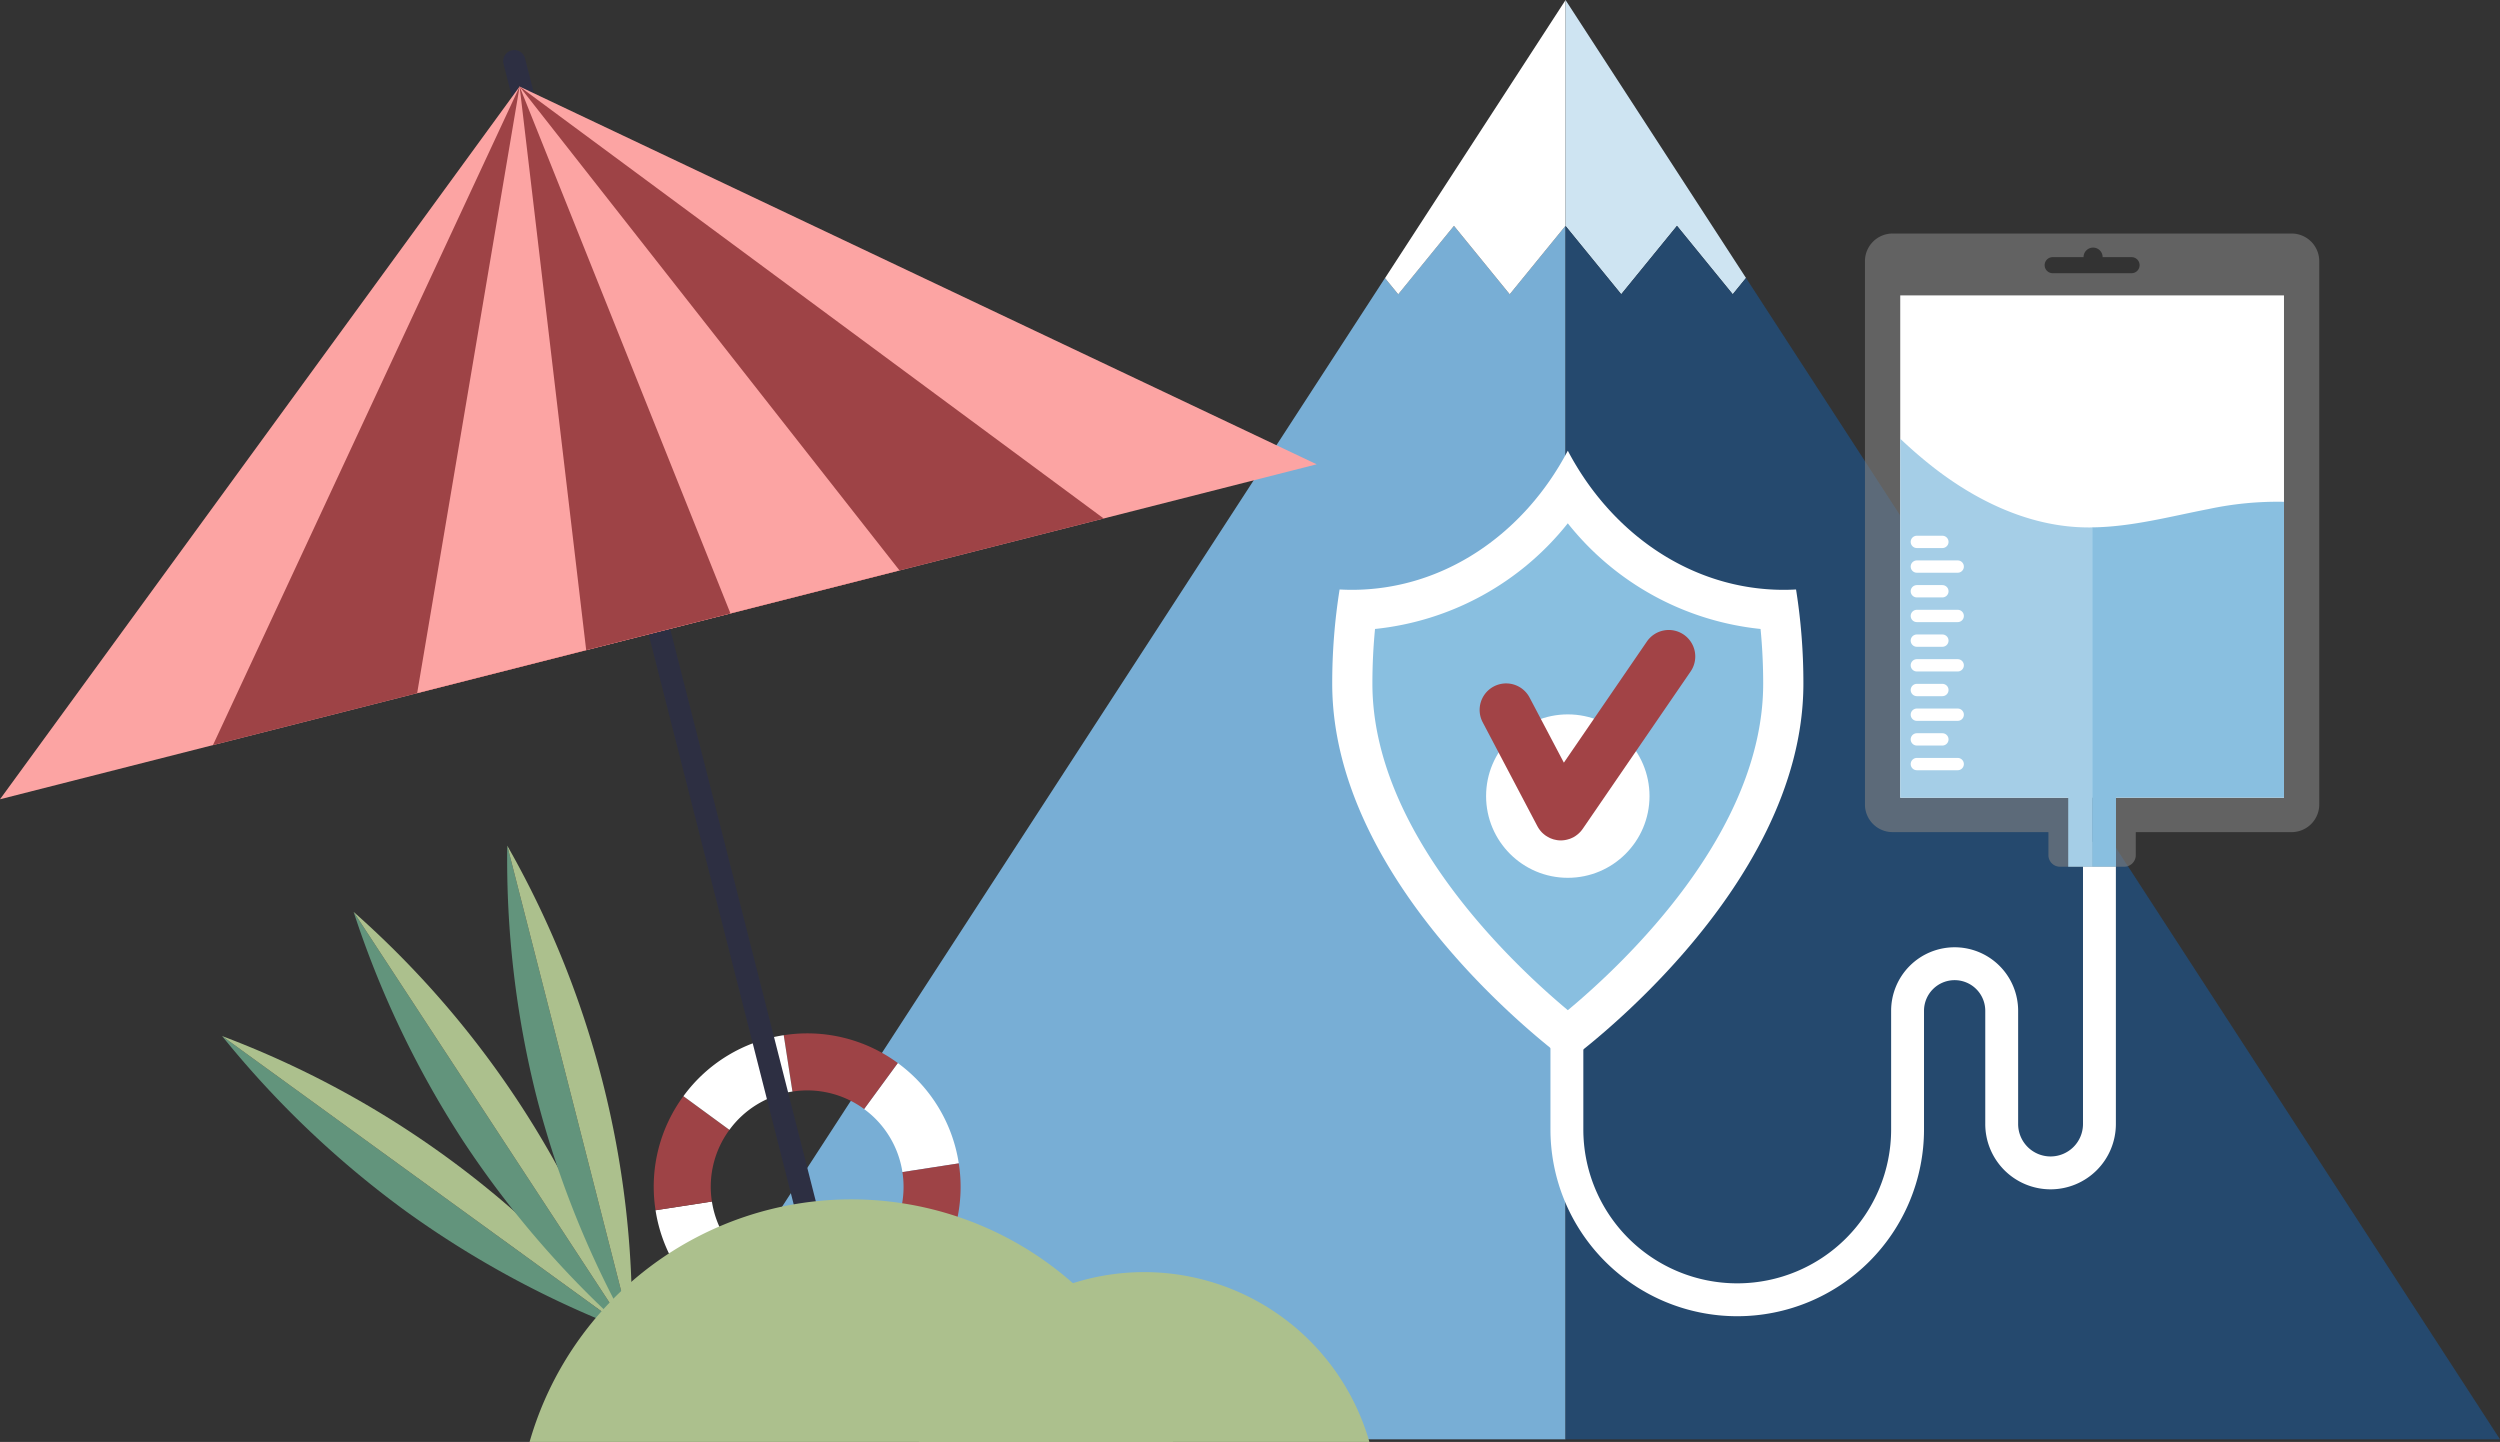 <svg xmlns="http://www.w3.org/2000/svg" width="340.501" height="196.393" viewBox="0 0 340.501 196.393">
  <rect x="0" y="0" width="340.501" height="196.393" fill="#333333" stroke="none"/>
  <g id="Gruppe_1289" data-name="Gruppe 1289" transform="translate(-3289.995 -12412.995)">
    <g id="Gruppe_1275" data-name="Gruppe 1275" transform="translate(3375.951 12412.995)">
      <path id="Pfad_1465" data-name="Pfad 1465" d="M3572.632,12468.6l-7.594,9.318-7.593-9.318-7.593,9.318-1.8-2.207-102.683,158.164h127.272v-165.26Z" transform="translate(-3445.372 -12437.841)" fill="#78aed5"/>
      <path id="Pfad_1466" data-name="Pfad 1466" d="M3640.376,12443.759l7.593,9.317,7.594-9.317.012.015V12413l-24.59,37.876,1.8,2.205Z" transform="translate(-3528.302 -12412.995)" fill="#fff"/>
      <path id="Pfad_1467" data-name="Pfad 1467" d="M3683.017,12453.076l7.594-9.317,7.594,9.317,1.809-2.219L3675.434,12413v30.778Z" transform="translate(-3548.162 -12412.995)" fill="#cee4f2"/>
      <path id="Pfad_1468" data-name="Pfad 1468" d="M3700.015,12475.7l-1.809,2.221-7.594-9.318-7.594,9.318-7.583-9.3v165.26h127.273Z" transform="translate(-3548.162 -12437.841)" fill="#25496e"/>
    </g>
    <g id="Gruppe_1276" data-name="Gruppe 1276" transform="translate(3379.033 12553.741)">
      <path id="Pfad_1469" data-name="Pfad 1469" d="M3471,12724.336l-4.589,6.267a20.825,20.825,0,0,0,15.537,3.79l-1.187-7.675A13.089,13.089,0,0,1,3471,12724.336Z" transform="translate(-3457.853 -12692.846)" fill="#fa4548"/>
      <path id="Pfad_1470" data-name="Pfad 1470" d="M3459.069,12708.815l-7.676,1.186a20.831,20.831,0,0,0,8.306,13.667l4.588-6.267A13.089,13.089,0,0,1,3459.069,12708.815Z" transform="translate(-3451.145 -12685.912)" fill="#fff"/>
      <path id="Pfad_1471" data-name="Pfad 1471" d="M3507.957,12689.566l7.676-1.187a20.835,20.835,0,0,0-8.306-13.666l-4.589,6.267A13.086,13.086,0,0,1,3507.957,12689.566Z" transform="translate(-3474.085 -12670.674)" fill="#fff"/>
      <path id="Pfad_1472" data-name="Pfad 1472" d="M3493.9,12677.718l4.588-6.266a20.825,20.825,0,0,0-15.537-3.791l1.187,7.676A13.084,13.084,0,0,1,3493.9,12677.718Z" transform="translate(-3465.243 -12667.413)" fill="#9e4346"/>
      <path id="Pfad_1473" data-name="Pfad 1473" d="M3507.868,12710.365l6.266,4.586a20.824,20.824,0,0,0,3.791-15.535l-7.676,1.188A13.091,13.091,0,0,1,3507.868,12710.365Z" transform="translate(-3476.377 -12681.711)" fill="#9e4346"/>
      <path id="Pfad_1474" data-name="Pfad 1474" d="M3492.346,12724.427l1.187,7.674a20.826,20.826,0,0,0,13.666-8.306l-6.266-4.588A13.1,13.1,0,0,1,3492.346,12724.427Z" transform="translate(-3469.442 -12690.554)" fill="#fff"/>
      <path id="Pfad_1475" data-name="Pfad 1475" d="M3451.192,12698.411l7.676-1.186a13.082,13.082,0,0,1,2.382-9.761l-6.267-4.59A20.83,20.83,0,0,0,3451.192,12698.411Z" transform="translate(-3450.944 -12674.32)" fill="#9e4346"/>
      <path id="Pfad_1476" data-name="Pfad 1476" d="M3473.1,12675.537l-1.187-7.675a20.83,20.83,0,0,0-13.666,8.306l6.267,4.588A13.091,13.091,0,0,1,3473.1,12675.537Z" transform="translate(-3454.206 -12667.614)" fill="#fff"/>
    </g>
    <g id="Gruppe_1278" data-name="Gruppe 1278" transform="translate(3289.995 12419.81)">
      <path id="Pfad_1477" data-name="Pfad 1477" d="M3459.845,12601.544h0a1.511,1.511,0,0,1-1.837-1.091L3413.93,12427.2a1.51,1.51,0,0,1,1.092-1.836h0a1.511,1.511,0,0,1,1.837,1.091l44.078,173.256A1.511,1.511,0,0,1,3459.845,12601.544Z" transform="translate(-3345.347 -12425.313)" fill="#2d2f42"/>
      <g id="Gruppe_1277" data-name="Gruppe 1277" transform="translate(0 4.97)">
        <path id="Pfad_1478" data-name="Pfad 1478" d="M3360.766,12434.3l-70.771,97.074,179.329-45.624Z" transform="translate(-3289.995 -12434.298)" fill="#fca4a3"/>
        <path id="Pfad_1479" data-name="Pfad 1479" d="M3384.19,12434.3l-41.768,89.7,121.323-30.867Z" transform="translate(-3313.419 -12434.298)" fill="#9e4346"/>
        <path id="Pfad_1480" data-name="Pfad 1480" d="M3406.654,12434.3l-13.954,82.618,65.694-16.714Z" transform="translate(-3335.883 -12434.298)" fill="#fca4a3"/>
        <path id="Pfad_1481" data-name="Pfad 1481" d="M3417.923,12434.3l9.068,76.762,19.65-5Z" transform="translate(-3347.152 -12434.298)" fill="#9e4346"/>
      </g>
    </g>
    <g id="Gruppe_1279" data-name="Gruppe 1279" transform="translate(3320.243 12554.106)">
      <path id="Pfad_1482" data-name="Pfad 1482" d="M3369.683,12691.914a132.226,132.226,0,0,1-25.01-23.842l55.437,40.221A132.283,132.283,0,0,1,3369.683,12691.914Z" transform="translate(-3344.672 -12668.072)" fill="#62947c"/>
      <path id="Pfad_1483" data-name="Pfad 1483" d="M3400.109,12708.293l-55.437-40.221a129.465,129.465,0,0,1,55.437,40.221Z" transform="translate(-3344.672 -12668.072)" fill="#acc08d"/>
    </g>
    <g id="Gruppe_1280" data-name="Gruppe 1280" transform="translate(3338.158 12537.2)">
      <path id="Pfad_1484" data-name="Pfad 1484" d="M3391.96,12668.687a132.255,132.255,0,0,1-14.9-31.174l37.521,57.3A132.219,132.219,0,0,1,3391.96,12668.687Z" transform="translate(-3377.057 -12637.513)" fill="#62947c"/>
      <path id="Pfad_1485" data-name="Pfad 1485" d="M3414.578,12694.81l-37.521-57.3a129.437,129.437,0,0,1,37.521,57.3Z" transform="translate(-3377.057 -12637.513)" fill="#acc08d"/>
    </g>
    <g id="Gruppe_1281" data-name="Gruppe 1281" transform="translate(3359.05 12528.171)">
      <path id="Pfad_1486" data-name="Pfad 1486" d="M3418.872,12655.509a132.238,132.238,0,0,1-4.019-34.319l16.973,66.354A132.237,132.237,0,0,1,3418.872,12655.509Z" transform="translate(-3414.82 -12621.189)" fill="#62947c"/>
      <path id="Pfad_1487" data-name="Pfad 1487" d="M3431.852,12687.543l-16.972-66.354a129.455,129.455,0,0,1,16.972,66.354Z" transform="translate(-3414.847 -12621.189)" fill="#acc08d"/>
    </g>
    <g id="Gruppe_1282" data-name="Gruppe 1282" transform="translate(3362.12 12576.348)">
      <path id="Pfad_1488" data-name="Pfad 1488" d="M3546.9,12726.188a31.918,31.918,0,0,0-30.682,23.13h61.364A31.919,31.919,0,0,0,3546.9,12726.188Z" transform="translate(-3463.194 -12716.278)" fill="#acc08d"/>
      <path id="Pfad_1489" data-name="Pfad 1489" d="M3464.2,12708.276a45.59,45.59,0,0,0-43.826,33.04h87.652A45.59,45.59,0,0,0,3464.2,12708.276Z" transform="translate(-3420.371 -12708.276)" fill="#acc08d"/>
    </g>
    <g id="Gruppe_1288" data-name="Gruppe 1288" transform="translate(3471.442 12444.802)">
      <path id="Pfad_1490" data-name="Pfad 1490" d="M3748.3,12620.256v38.432a6.656,6.656,0,0,1-6.656,6.657h0a6.655,6.655,0,0,1-6.655-6.657v-15.421a6.411,6.411,0,0,0-6.411-6.411h0a6.411,6.411,0,0,0-6.41,6.411v16.16a23.2,23.2,0,0,1-23.2,23.2h0a23.2,23.2,0,0,1-23.2-23.2v-24.194" transform="translate(-3643.803 -12537.404)" fill="none" stroke="#fff" stroke-miterlimit="10" stroke-width="4.478"/>
      <g id="Gruppe_1285" data-name="Gruppe 1285" transform="translate(72.561 0)">
        <path id="Pfad_1491" data-name="Pfad 1491" d="M3749.15,12474.254v74a3.765,3.765,0,0,0,3.764,3.764h21.225v3.138a1.575,1.575,0,0,0,1.576,1.575h8.745a1.575,1.575,0,0,0,1.575-1.575v-3.138h21.226a3.765,3.765,0,0,0,3.764-3.764v-74a3.764,3.764,0,0,0-3.764-3.764h-54.348A3.764,3.764,0,0,0,3749.15,12474.254Zm24.473.546a1.094,1.094,0,0,1,1.092-1.094h4.207a1.3,1.3,0,0,1,2.6,0h3.941a1.093,1.093,0,0,1,0,2.187h-10.747A1.093,1.093,0,0,1,3773.623,12474.8Z" transform="translate(-3749.15 -12470.49)" fill="gray" opacity="0.61"/>
        <rect id="Rechteck_824" data-name="Rechteck 824" width="52.265" height="68.419" transform="translate(57.071 76.845) rotate(180)" fill="#fff"/>
        <g id="Gruppe_1283" data-name="Gruppe 1283" transform="translate(4.806 27.942)">
          <path id="Pfad_1492" data-name="Pfad 1492" d="M3820.983,12537.5a44.921,44.921,0,0,1,10.224-.976v40.3h-22.88v9.393h-3.252v-46.211C3810.421,12539.951,3815.705,12538.522,3820.983,12537.5Z" transform="translate(-3778.942 -12527.927)" fill="#89bfe0"/>
          <path id="Pfad_1493" data-name="Pfad 1493" d="M3762.556,12525.062c5.59,4.311,12.236,7.532,19.281,7.972.712.044,1.422.059,2.132.05v46.21h-3.253v-9.392h-22.88V12521A61.36,61.36,0,0,0,3762.556,12525.062Z" transform="translate(-3757.837 -12520.998)" fill="#a5cee7"/>
        </g>
        <g id="Gruppe_1284" data-name="Gruppe 1284" transform="translate(7.067 41.998)">
          <line id="Linie_176" data-name="Linie 176" x1="5.565" transform="translate(0 30.262)" fill="none" stroke="#fff" stroke-linecap="round" stroke-linejoin="round" stroke-width="1.679"/>
          <line id="Linie_177" data-name="Linie 177" x1="3.478" transform="translate(0 26.899)" fill="none" stroke="#fff" stroke-linecap="round" stroke-linejoin="round" stroke-width="1.679"/>
          <line id="Linie_178" data-name="Linie 178" x1="5.565" transform="translate(0 23.537)" fill="none" stroke="#fff" stroke-linecap="round" stroke-linejoin="round" stroke-width="1.679"/>
          <line id="Linie_179" data-name="Linie 179" x1="3.478" transform="translate(0 20.174)" fill="none" stroke="#fff" stroke-linecap="round" stroke-linejoin="round" stroke-width="1.679"/>
          <line id="Linie_180" data-name="Linie 180" x1="5.565" transform="translate(0 16.812)" fill="none" stroke="#fff" stroke-linecap="round" stroke-linejoin="round" stroke-width="1.679"/>
          <line id="Linie_181" data-name="Linie 181" x1="3.478" transform="translate(0 13.449)" fill="none" stroke="#fff" stroke-linecap="round" stroke-linejoin="round" stroke-width="1.679"/>
          <line id="Linie_182" data-name="Linie 182" x1="5.565" transform="translate(0 10.087)" fill="none" stroke="#fff" stroke-linecap="round" stroke-linejoin="round" stroke-width="1.679"/>
          <line id="Linie_183" data-name="Linie 183" x1="3.478" transform="translate(0 6.725)" fill="none" stroke="#fff" stroke-linecap="round" stroke-linejoin="round" stroke-width="1.679"/>
          <line id="Linie_184" data-name="Linie 184" x1="5.565" transform="translate(0 3.362)" fill="none" stroke="#fff" stroke-linecap="round" stroke-linejoin="round" stroke-width="1.679"/>
          <line id="Linie_185" data-name="Linie 185" x1="3.478" fill="none" stroke="#fff" stroke-linecap="round" stroke-linejoin="round" stroke-width="1.679"/>
        </g>
      </g>
      <g id="Gruppe_1287" data-name="Gruppe 1287" transform="translate(0 29.58)">
        <g id="Gruppe_1286" data-name="Gruppe 1286">
          <path id="Pfad_1494" data-name="Pfad 1494" d="M3679.5,12542.907c-12.519,0-23.461-7.605-29.424-18.948-5.963,11.343-16.906,18.948-29.425,18.948-.556,0-1.107-.019-1.657-.048a81.236,81.236,0,0,0-1.006,12.825c0,28.415,32.087,51.449,32.087,51.449s32.087-23.034,32.087-51.449a81.3,81.3,0,0,0-1-12.825C3680.605,12542.889,3680.053,12542.907,3679.5,12542.907Z" transform="translate(-3617.986 -12523.959)" fill="#fff"/>
          <path id="Pfad_1495" data-name="Pfad 1495" d="M3654.5,12608.148c-7.694-6.424-26.618-24.278-26.618-44.477,0-2.5.121-4.993.358-7.447a38.568,38.568,0,0,0,26.254-14.39,38.557,38.557,0,0,0,26.255,14.39c.238,2.454.358,4.946.358,7.447C3681.107,12583.937,3662.2,12601.741,3654.5,12608.148Z" transform="translate(-3622.407 -12531.946)" fill="#89bfe0"/>
          <circle id="Ellipse_372" data-name="Ellipse 372" cx="11.129" cy="11.129" r="11.129" transform="translate(20.959 35.913)" fill="#fff"/>
        </g>
        <path id="Pfad_1496" data-name="Pfad 1496" d="M3682.977,12573.794a3.61,3.61,0,1,0-5.955-4.082l-11.292,16.475-4.7-8.924a3.61,3.61,0,0,0-6.388,3.362l7.462,14.178.012.022.011.021c0,.009.01.016.014.023a3.558,3.558,0,0,0,.225.364c.02.029.041.057.061.085a3.828,3.828,0,0,0,.275.33c.006.006.011.014.018.021a3.568,3.568,0,0,0,.319.289c.04.033.081.063.122.094s.078.062.119.09.057.032.085.05q.138.089.284.164c.063.033.125.067.189.1.089.04.182.074.274.106.071.025.141.054.213.074.1.027.192.045.29.065.068.013.136.032.205.041a3.5,3.5,0,0,0,.475.035l.024,0h.006a3.586,3.586,0,0,0,1.08-.175c.062-.019.124-.034.184-.057.03-.012.06-.028.09-.04a3.321,3.321,0,0,0,.317-.144l.007,0c.115-.061.224-.127.329-.2.034-.023.067-.051.1-.074.079-.058.156-.114.228-.178.034-.027.066-.059.1-.09.073-.066.143-.136.21-.207l.079-.087c.081-.1.157-.191.227-.292.007-.011.016-.019.023-.029l.015-.023.013-.018Z" transform="translate(-3634.178 -12543.7)" fill="#a24346"/>
      </g>
    </g>
  </g>
</svg>
